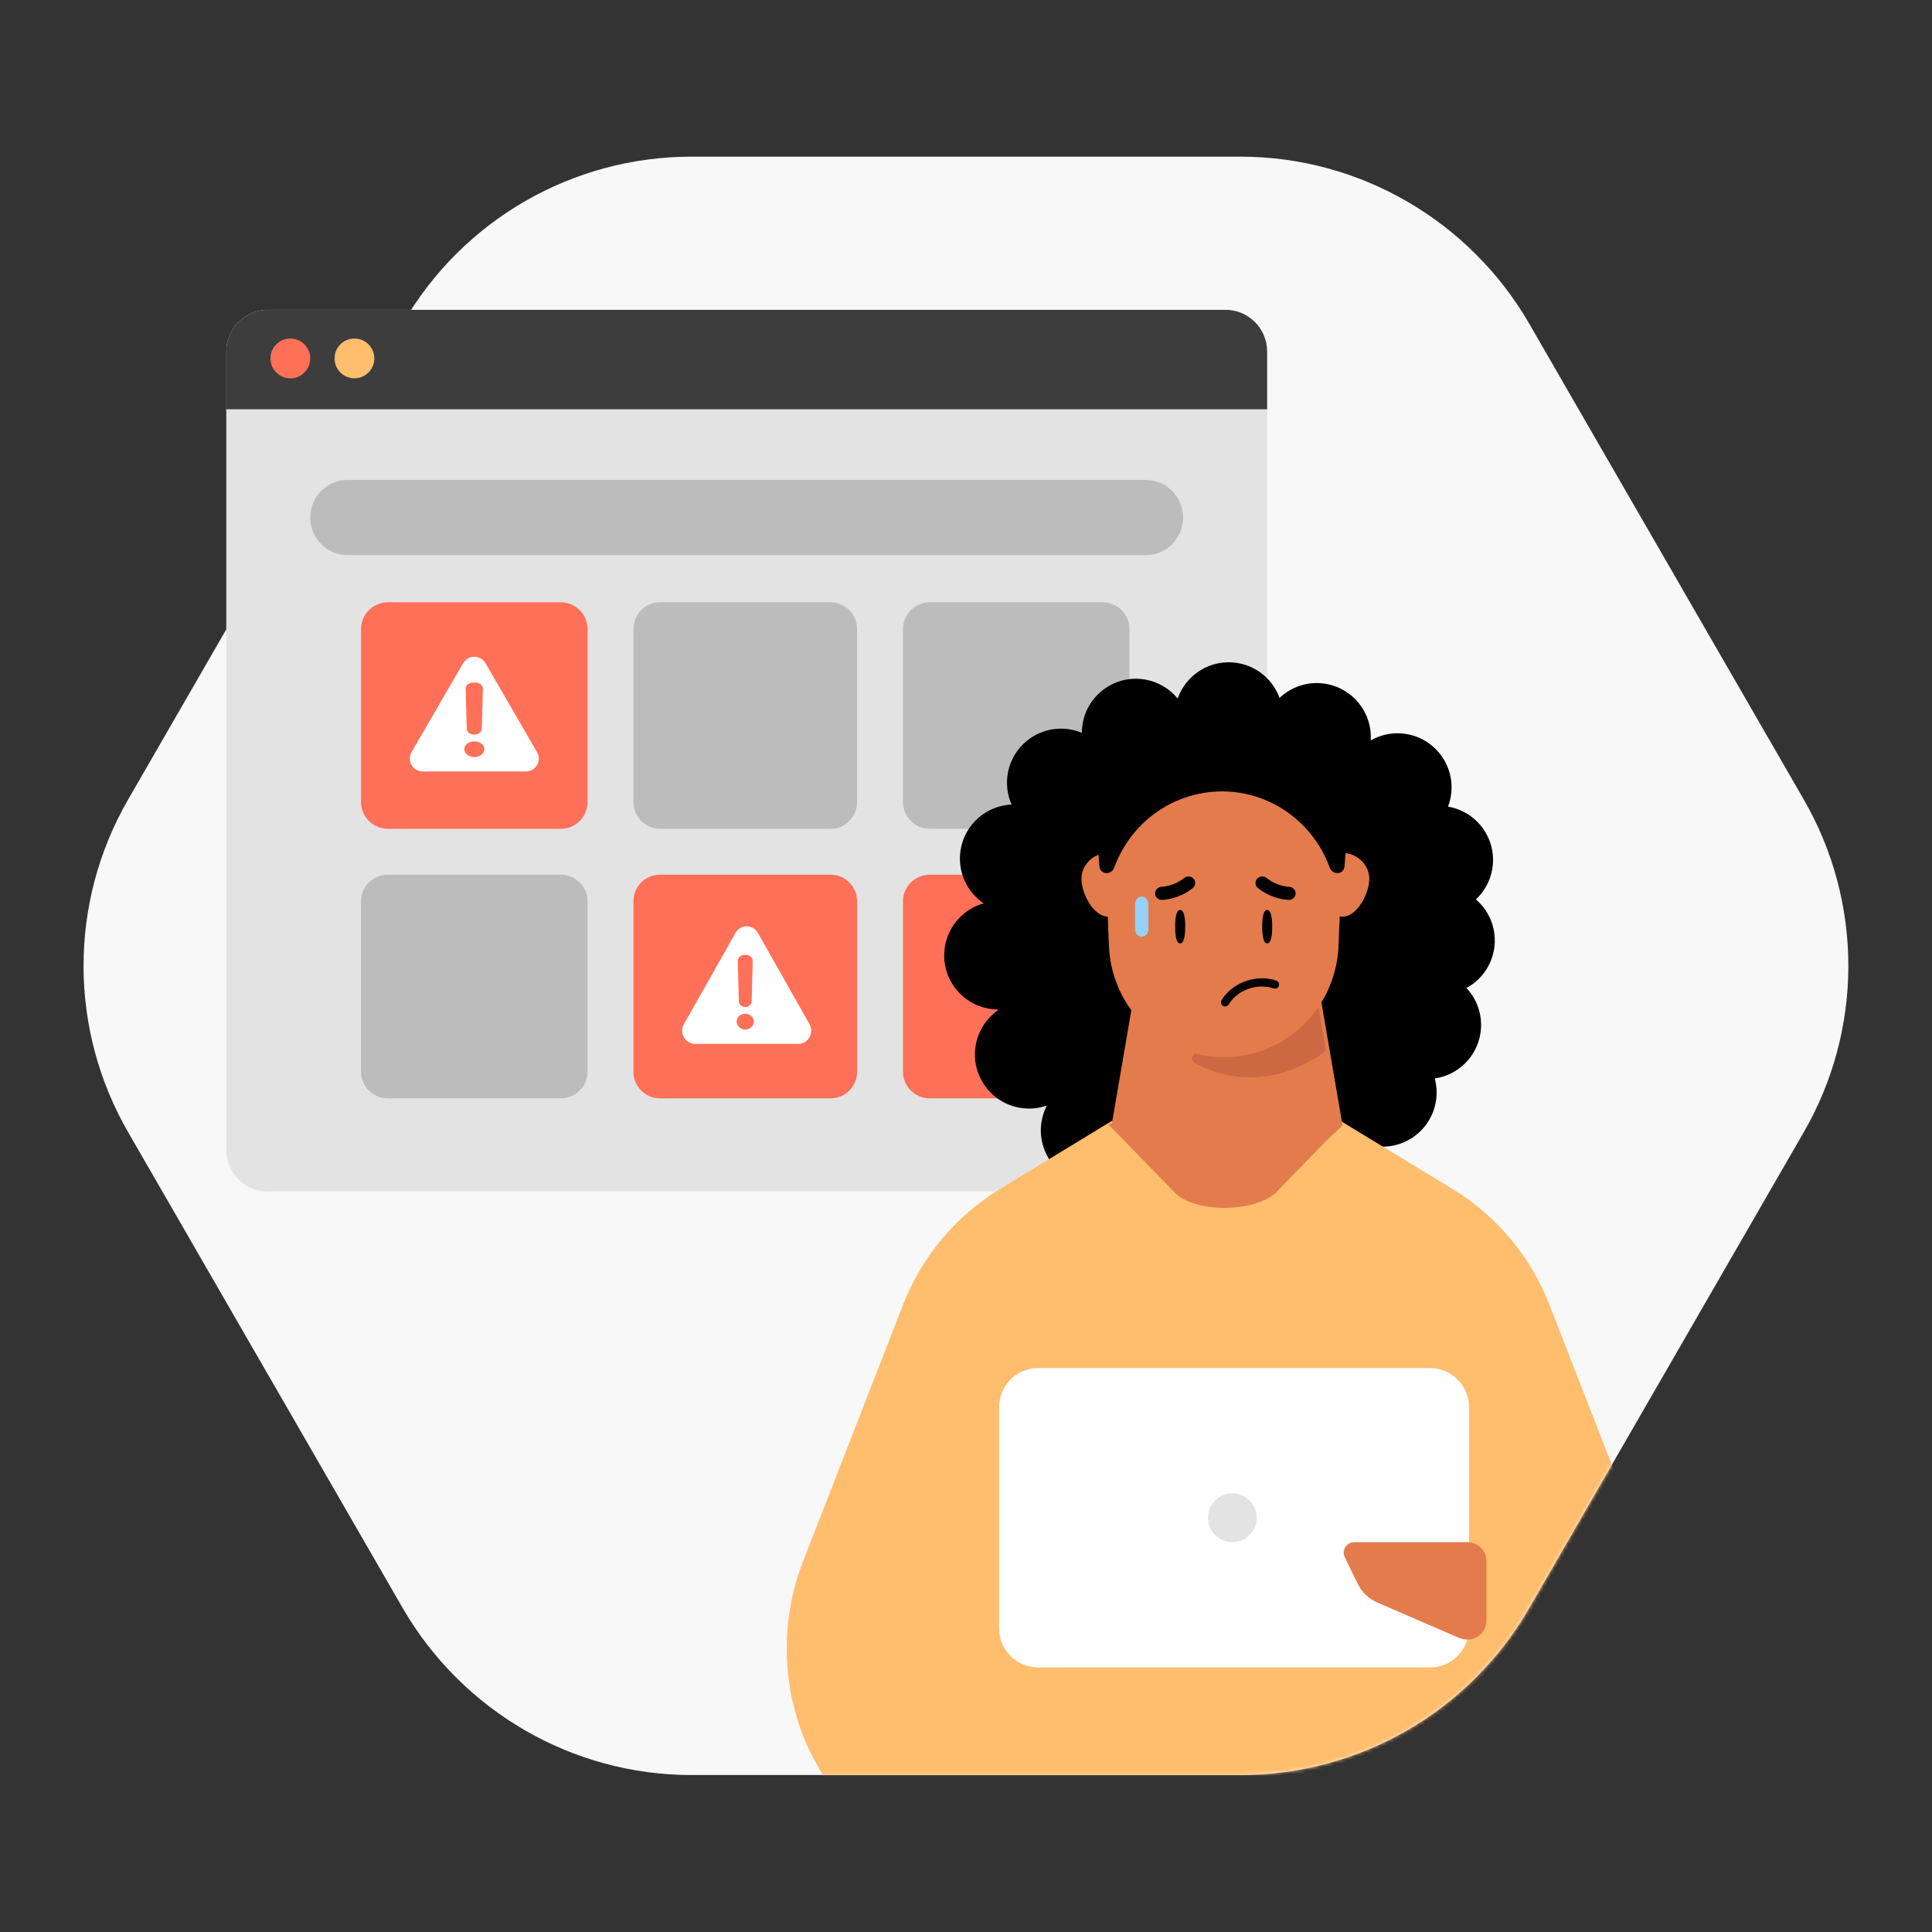 <svg width="555" height="555" viewBox="0 0 555 555" fill="none" xmlns="http://www.w3.org/2000/svg">
<rect x="0" y="0" width="555" height="555" fill="#333333" stroke="none"/>
<path d="M356.327 45H198.65C164.46 45 132.855 63.212 115.701 92.937L36.865 229.58C19.712 259.188 19.712 295.726 36.865 325.334L115.701 461.974C132.855 491.582 164.46 509.911 198.65 509.911H356.327C390.517 509.911 422.117 491.699 439.271 461.974L518.107 325.334C535.26 295.726 535.26 259.188 518.107 229.58L439.271 92.937C422.117 63.33 390.517 45 356.327 45Z" fill="#F8F8F8"/>
<path d="M65 100.966C65 94.357 70.356 89 76.963 89H352.037C358.644 89 364 94.357 364 100.966V330.327C364 336.936 358.644 342.293 352.037 342.293H76.963C70.356 342.293 65 336.936 65 330.327V100.966Z" fill="#E3E3E3"/>
<path d="M65 100.965C65 94.357 70.356 89 76.963 89H352.037C358.644 89 364 94.357 364 100.965V117.567H65L65 100.965Z" fill="#3D3D3D"/>
<path d="M89.122 148.673C89.122 142.713 93.904 137.881 99.804 137.881H329.193C335.093 137.881 339.876 142.713 339.876 148.673C339.876 154.633 335.093 159.465 329.193 159.465H99.804C93.904 159.465 89.122 154.633 89.122 148.673Z" fill="#BCBCBC"/>
<path d="M103.712 180.73C103.712 176.47 107.165 173.017 111.424 173.017H161.072C165.331 173.017 168.784 176.47 168.784 180.73V230.377C168.784 234.636 165.331 238.089 161.072 238.089H111.424C107.165 238.089 103.712 234.636 103.712 230.377V180.73Z" fill="#FF7059"/>
<path d="M181.963 180.73C181.963 176.47 185.372 173.017 189.577 173.017H238.596C242.802 173.017 246.211 176.47 246.211 180.73V230.377C246.211 234.636 242.802 238.089 238.596 238.089H189.577C185.372 238.089 181.963 234.636 181.963 230.377V180.73Z" fill="#BCBCBC"/>
<path d="M259.39 180.73C259.39 176.47 262.843 173.017 267.102 173.017H316.749C321.009 173.017 324.462 176.47 324.462 180.73V230.377C324.462 234.636 321.009 238.089 316.749 238.089H267.102C262.843 238.089 259.39 234.636 259.39 230.377V180.73Z" fill="#BCBCBC"/>
<path d="M103.712 258.883C103.712 254.677 107.165 251.268 111.424 251.268H161.072C165.331 251.268 168.784 254.677 168.784 258.883V307.901C168.784 312.107 165.331 315.516 161.072 315.516H111.424C107.165 315.516 103.712 312.107 103.712 307.901V258.883Z" fill="#BCBCBC"/>
<path d="M181.963 258.883C181.963 254.677 185.372 251.268 189.577 251.268H238.596C242.802 251.268 246.211 254.677 246.211 258.883V307.901C246.211 312.107 242.802 315.516 238.596 315.516H189.577C185.372 315.516 181.963 312.107 181.963 307.901V258.883Z" fill="#FF7059"/>
<path d="M259.39 258.883C259.39 254.677 262.843 251.268 267.102 251.268H316.749C321.009 251.268 324.462 254.677 324.462 258.883V307.901C324.462 312.107 321.009 315.516 316.749 315.516H267.102C262.843 315.516 259.39 312.107 259.39 307.901V258.883Z" fill="#FF7059"/>
<path d="M139.462 190.513C138.035 188.052 134.467 188.052 133.039 190.513L125.628 203.295L118.217 216.077C116.79 218.538 118.574 221.615 121.427 221.615H136.247H151.068C153.922 221.615 155.706 218.538 154.278 216.077L146.867 203.295L139.456 190.513H139.462Z" fill="white"/>
<path d="M217.712 267.986C216.286 265.464 212.718 265.464 211.29 267.986L203.879 281.088L196.467 294.19C195.041 296.712 196.825 299.866 199.678 299.866H214.498H229.318C232.173 299.866 233.957 296.712 232.529 294.19L225.118 281.088L217.706 267.986H217.712Z" fill="white"/>
<path d="M136.248 217.497C134.701 217.497 133.378 216.482 133.365 215.222C133.378 213.981 134.649 212.966 136.248 212.966C137.847 212.966 139.141 213.981 139.131 215.222C139.144 216.482 137.795 217.497 136.248 217.497ZM134.091 209.363L133.758 197.841C133.729 196.873 134.706 196.081 135.915 196.081H136.568C137.777 196.081 138.754 196.873 138.725 197.839L138.405 209.361C138.376 210.298 137.418 211.043 136.248 211.043C135.072 211.043 134.117 210.298 134.091 209.363Z" fill="#FF7059"/>
<path d="M214.087 295.748C212.76 295.748 211.627 294.733 211.616 293.473C211.627 292.231 212.716 291.216 214.087 291.216C215.457 291.216 216.567 292.231 216.558 293.473C216.569 294.733 215.413 295.748 214.087 295.748ZM212.238 287.614L211.952 276.092C211.928 275.124 212.765 274.332 213.801 274.332H214.361C215.398 274.332 216.235 275.124 216.21 276.09L215.936 287.612C215.911 288.548 215.09 289.294 214.087 289.294C213.079 289.294 212.26 288.548 212.238 287.614Z" fill="#FF7059"/>
<path d="M89.123 102.963C89.123 106.119 86.565 108.677 83.41 108.677C80.254 108.677 77.697 106.119 77.697 102.963C77.697 99.808 80.254 97.25 83.41 97.25C86.565 97.25 89.123 99.808 89.123 102.963Z" fill="#FF7059"/>
<path d="M107.534 102.963C107.534 106.119 104.976 108.677 101.821 108.677C98.665 108.677 96.107 106.119 96.107 102.963C96.107 99.808 98.665 97.25 101.821 97.25C104.976 97.25 107.534 99.808 107.534 102.963Z" fill="#FFBD6E"/>
<mask id="mask0_621_3772" style="mask-type:alpha" maskUnits="userSpaceOnUse" x="24" y="45" width="507" height="465">
<path d="M356.327 45H198.65C164.46 45 132.855 63.212 115.701 92.937L36.865 229.58C19.712 259.188 19.712 295.726 36.865 325.334L115.701 461.974C132.855 491.582 164.46 509.911 198.65 509.911H356.327C390.517 509.911 422.117 491.699 439.271 461.974L518.107 325.334C535.26 295.726 535.26 259.188 518.107 229.58L439.271 92.937C422.117 63.33 390.517 45 356.327 45Z" fill="#F8F8F8"/>
</mask>
<g mask="url(#mask0_621_3772)">
<path fill-rule="evenodd" clip-rule="evenodd" d="M275.951 244.151C274.951 250.316 277.73 256.221 282.584 259.504C276.941 261.086 272.438 265.81 271.439 271.975C270.066 280.44 275.815 288.414 284.279 289.786C285.048 289.911 285.813 289.977 286.57 289.988C286.595 290.07 286.621 290.153 286.647 290.235C283.354 292.556 280.962 296.149 280.266 300.44C278.893 308.905 284.642 316.879 293.106 318.251C295.756 318.681 298.358 318.413 300.725 317.582C299.991 319.002 299.467 320.56 299.197 322.224C297.824 330.688 303.573 338.662 312.037 340.034C317.981 340.998 323.683 338.451 327.027 333.917C331.697 335.79 336.645 337.18 341.819 338.019C350.205 339.379 358.484 339.176 366.358 337.625C368.679 340.909 372.267 343.295 376.551 343.989C385.015 345.362 392.99 339.613 394.362 331.149C394.47 330.486 394.533 329.826 394.556 329.172C394.597 329.179 394.638 329.186 394.679 329.193C403.143 330.566 411.118 324.817 412.49 316.352C412.856 314.097 412.716 311.876 412.154 309.806C418.693 308.865 424.15 303.786 425.264 296.92C426.064 291.981 424.441 287.209 421.267 283.818C425.35 281.603 428.398 277.589 429.199 272.65C430.097 267.111 427.946 261.781 423.979 258.375C426.407 256.108 428.13 253.049 428.703 249.516C430.07 241.086 424.372 233.141 415.964 231.722C416.334 230.75 416.612 229.726 416.785 228.659C418.158 220.195 412.409 212.22 403.945 210.848C400.298 210.256 396.742 210.987 393.766 212.687C394.252 204.819 388.699 197.712 380.752 196.423C375.776 195.616 370.97 197.271 367.574 200.491C365.716 195.373 361.215 191.386 355.459 190.452C347.903 189.227 340.738 193.677 338.31 200.667C335.995 197.842 332.68 195.818 328.791 195.187C320.327 193.815 312.353 199.564 310.98 208.028C310.845 208.863 310.779 209.694 310.778 210.514C309.68 210.058 308.512 209.721 307.287 209.522C298.823 208.15 290.849 213.899 289.476 222.363C288.976 225.446 289.421 228.464 290.598 231.122C283.393 231.429 277.15 236.753 275.951 244.151Z" fill="black"/>
<path d="M432.165 510H236.503C224.924 491.883 222.831 468.713 230.662 448.6L259.394 374.841C264.797 360.958 274.618 349.241 287.314 341.525L319.457 321.969H385.056L417.198 341.525C429.895 349.241 439.715 360.958 445.118 374.841L473.85 448.6C473.932 448.806 474.004 449.002 474.086 449.208C485.15 478.45 463.311 510 432.165 510Z" fill="#FFBD6E"/>
<path d="M385.651 323.256C367.589 342.044 337.381 342.054 319.32 323.256L330.271 259.472H374.72L385.661 323.256H385.651Z" fill="#E47B4C"/>
<path d="M380.854 301.685C379.401 303.349 375.393 305.352 373.652 306.184C369.293 308.301 364.378 309.472 359.216 309.472C353.404 309.472 347.932 307.982 343.172 305.352C341.657 304.51 342.543 302.168 344.244 302.548C346.583 303.072 349.025 303.349 351.518 303.349C360.936 303.349 372.528 294.637 378.567 288.32L380.844 301.675L380.854 301.685Z" fill="#CC6942"/>
<path d="M326.03 252.495C326.03 256.617 322.592 263.32 318.349 263.32H318.266C314.043 263.24 310.667 256.577 310.667 252.495C310.667 248.673 313.651 245.512 317.512 245.082C317.791 245.082 318.07 245.052 318.359 245.052C320.465 245.052 322.355 245.872 323.738 247.183C325.173 248.543 326.051 250.424 326.051 252.505" fill="#E47B4C"/>
<path d="M393.353 252.495C393.353 256.587 389.944 263.24 385.75 263.32H385.667C382.206 263.32 379.272 258.848 378.311 254.976C378.083 254.076 377.97 253.255 377.97 252.495C377.97 248.403 381.41 245.052 385.657 245.052C385.935 245.052 386.194 245.082 386.473 245.082C386.473 245.082 386.473 245.112 386.504 245.082C390.337 245.512 393.353 248.683 393.353 252.495Z" fill="#E47B4C"/>
<path d="M385.659 242.003C385.659 242.428 385.659 242.883 385.628 243.329V243.391L385.577 244.633L385.074 257.422L384.849 263.521L384.51 271.733C384.51 271.929 384.479 272.126 384.479 272.323C384.007 280.534 380.622 287.907 375.39 293.437C374.693 294.141 373.996 294.825 373.267 295.467C372.99 295.725 372.713 295.943 372.426 296.171C371.503 296.937 370.549 297.641 369.574 298.283C369.215 298.542 368.815 298.759 368.456 299.018C365.656 300.685 362.64 301.959 359.419 302.746C358.947 302.86 358.465 302.974 357.993 303.057C357.459 303.171 356.957 303.254 356.423 303.336C355.89 303.419 355.336 303.481 354.803 303.533C354.608 303.564 354.382 303.585 354.187 303.585C353.315 303.668 352.423 303.699 351.53 303.699C350.915 303.699 350.299 303.668 349.684 303.647C349.212 303.616 348.73 303.595 348.258 303.533C347.725 303.481 347.222 303.419 346.688 303.336H346.607C346.155 303.285 345.735 303.191 345.294 303.078C344.955 303.046 344.627 302.964 344.288 302.881C337.856 301.441 332.091 298.086 327.68 293.427C322.305 287.752 318.899 280.162 318.561 271.722L318.284 265.002V264.857L318.233 263.5L317.976 257.37L317.525 246.166L317.474 244.613L317.422 243.37C316.776 227.02 327.516 212.957 342.401 208.815C343.519 208.505 344.668 208.225 345.837 208.028C346.289 207.945 346.76 207.883 347.232 207.832C347.283 207.801 347.376 207.801 347.458 207.801C347.817 207.749 348.186 207.718 348.576 207.687C348.966 207.635 349.356 207.604 349.776 207.604C350.361 207.573 350.946 207.552 351.541 207.552C354.033 207.552 356.464 207.811 358.814 208.339C359.624 208.505 360.434 208.701 361.245 208.96C375.37 213.164 385.659 226.378 385.659 241.993" fill="#E47B4C"/>
<path d="M351.052 206.593C331.4 206.593 315.473 222.776 315.473 242.745V244.132C315.473 244.132 315.473 244.24 315.473 244.293L315.833 248.928C315.917 249.993 316.796 250.821 317.843 250.821C318.838 250.821 319.727 250.186 320.077 249.24C323.209 240.637 329.675 233.723 337.951 230.089H337.972C346.322 226.422 355.772 226.422 364.122 230.089C372.398 233.723 378.854 240.637 381.986 249.229C382.336 250.186 383.224 250.821 384.219 250.821C385.278 250.821 386.156 249.993 386.23 248.928L386.59 244.218C386.59 244.218 386.59 244.175 386.59 244.154L386.622 244.218V242.756C386.622 222.787 370.694 206.604 351.042 206.604L351.052 206.593Z" fill="black"/>
<path d="M336.715 319.349L318.357 322.95L337.621 342.722C343.259 348.38 360.085 348.38 366.375 342.722L385.66 322.939L362.309 317.16" fill="#E47B4C"/>
<path d="M410.798 393H298.202C292.015 393 287 398.026 287 404.226V467.774C287 473.974 292.015 479 298.202 479H410.798C416.985 479 422 473.974 422 467.774V404.226C422 398.026 416.985 393 410.798 393Z" fill="white"/>
<path d="M354 443C357.866 443 361 439.866 361 436C361 432.134 357.866 429 354 429C350.134 429 347 432.134 347 436C347 439.866 350.134 443 354 443Z" fill="#E3E3E3"/>
<path d="M421.464 443.008H389.083C386.83 443.008 385.336 445.295 386.296 447.288L389.966 454.875C391.158 457.343 393.226 459.306 395.781 460.409L419.219 470.54C419.923 470.841 420.69 471 421.464 471C424.522 471 427 468.584 427 465.602V448.398C427 445.416 424.522 443 421.464 443" fill="#E47B4C"/>
<path d="M340.471 266.204C340.471 268.861 340.113 271.012 339.029 271.012C337.944 271.012 337.586 268.861 337.586 266.204C337.586 263.548 337.944 261.397 339.029 261.397C340.113 261.397 340.471 263.548 340.471 266.204Z" fill="black"/>
<path d="M365.468 266.204C365.468 268.861 365.11 271.012 364.026 271.012C362.942 271.012 362.584 268.861 362.584 266.204C362.584 263.548 362.942 261.397 364.026 261.397C365.11 261.397 365.468 263.548 365.468 266.204Z" fill="black"/>
<path d="M326.05 259.71C326.05 258.515 326.911 257.547 327.973 257.547C329.035 257.547 329.896 258.515 329.896 259.71V266.921C329.896 268.116 329.035 269.084 327.973 269.084C326.911 269.084 326.05 268.116 326.05 266.921V259.71Z" fill="#95D1F9"/>
<path d="M332.588 255.141C332.112 255.496 331.81 256.045 331.817 256.659C331.83 257.68 332.695 258.519 333.767 258.513C333.976 258.512 338.498 258.455 342.652 255.102C343.483 254.437 343.591 253.268 342.9 252.454C342.21 251.659 340.984 251.556 340.153 252.221C337.117 254.682 333.782 254.733 333.74 254.734C333.311 254.74 332.916 254.915 332.588 255.141Z" fill="black"/>
<path d="M371.429 255.141C371.905 255.496 372.206 256.045 372.2 256.659C372.186 257.68 371.322 258.519 370.25 258.513C370.041 258.512 365.519 258.455 361.364 255.102C360.533 254.437 360.426 253.268 361.116 252.454C361.806 251.659 363.033 251.556 363.864 252.221C366.899 254.682 370.234 254.733 370.276 254.734C370.705 254.74 371.101 254.915 371.429 255.141Z" fill="black"/>
<path d="M365.871 283.941C366.544 284.121 367.171 283.792 367.375 283.21C367.594 282.604 367.266 281.921 366.658 281.709C366.376 281.613 366.086 281.521 365.798 281.444C360.269 279.962 353.737 282.558 350.907 287.348C350.75 287.621 350.707 287.938 350.786 288.246C350.864 288.554 351.055 288.808 351.332 288.974C351.422 289.032 351.518 289.065 351.629 289.095C352.145 289.233 352.688 289.008 352.958 288.548C355.268 284.626 360.636 282.51 365.199 283.733C365.428 283.794 365.663 283.857 365.882 283.951L365.886 283.938L365.871 283.941Z" fill="black"/>
</g>
</svg>
